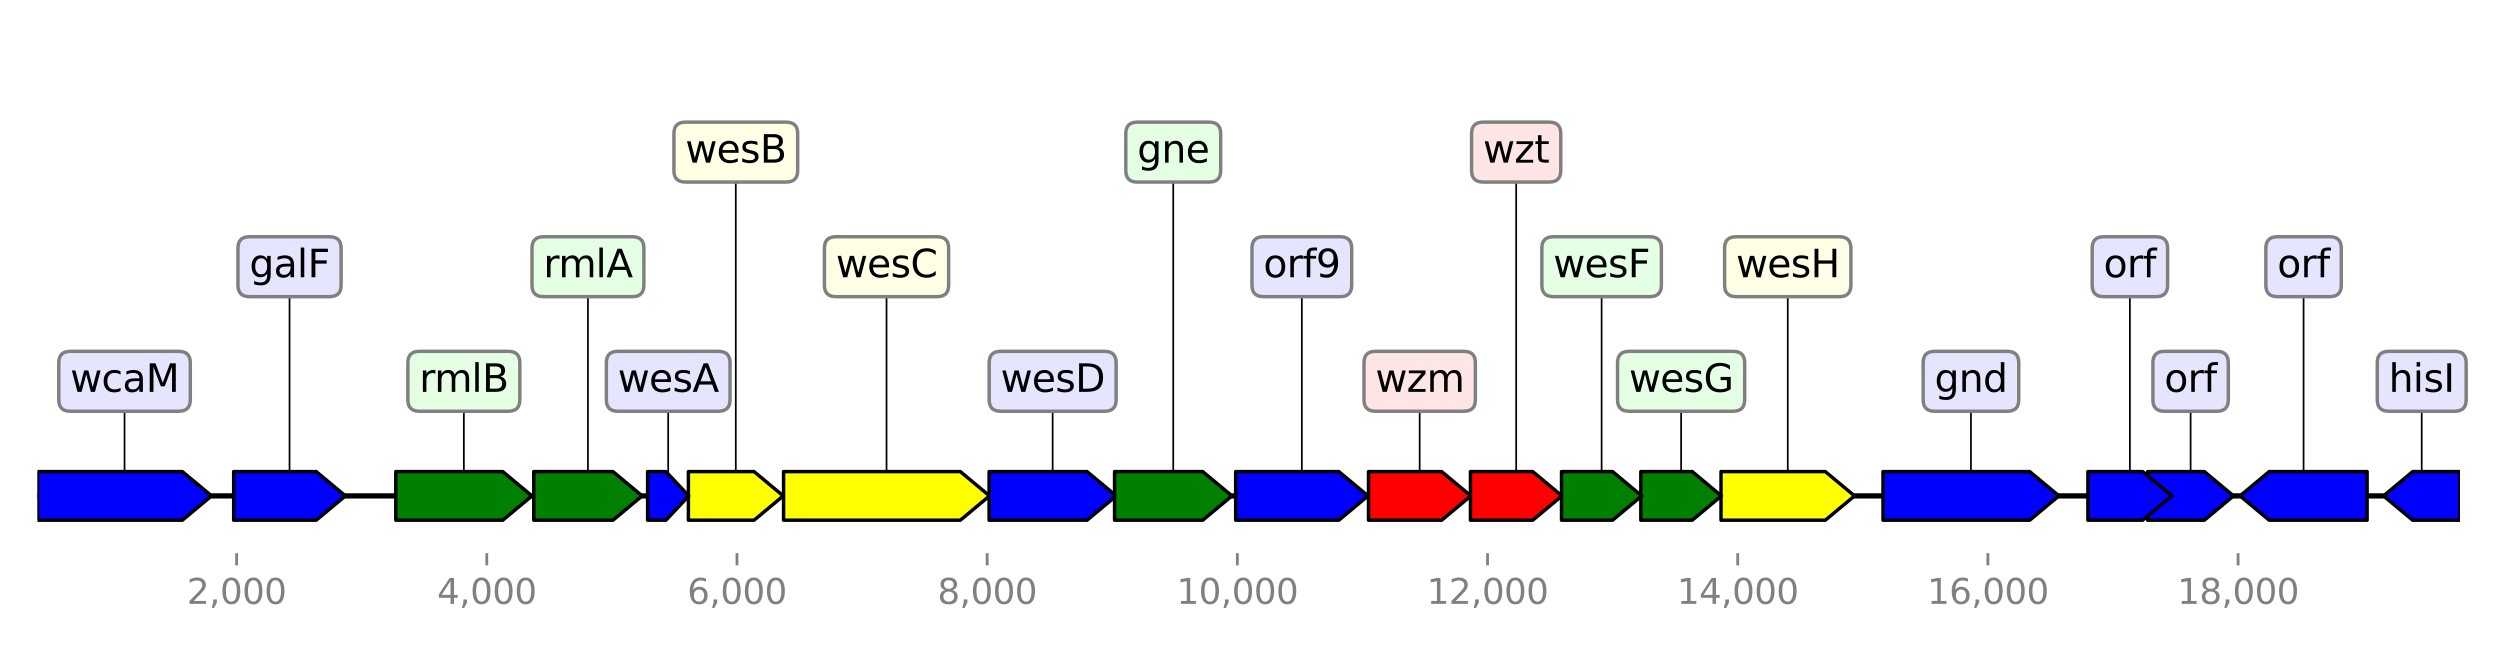 <?xml version="1.0" encoding="utf-8" standalone="no"?>
<!DOCTYPE svg PUBLIC "-//W3C//DTD SVG 1.1//EN"
  "http://www.w3.org/Graphics/SVG/1.1/DTD/svg11.dtd">
<svg height="187.2pt" version="1.1" viewBox="0 0 720 187.2" width="720pt" xmlns="http://www.w3.org/2000/svg" xmlns:xlink="http://www.w3.org/1999/xlink">
 <defs>
  <style type="text/css">*{stroke-linecap:butt;stroke-linejoin:round;}</style>
 </defs>
 <g id="figure_1">
  <g id="patch_1">
   <path d="M 0 187.2 
L 720 187.2 
L 720 0 
L 0 0 
z
" style="fill:#ffffff;"/>
  </g>
  <g id="axes_1">
   <g id="line2d_1">
    <path clip-path="url(#p6da4b9eab3)" d="M 10.8 142.818 
L 708.471 142.818 
" style="fill:none;stroke:#000000;stroke-linecap:square;stroke-width:1.5;"/>
   </g>
   <g id="line2d_2">
    <path clip-path="url(#p6da4b9eab3)" d="M 255.321 76.809 
L 255.321 142.818 
" style="fill:none;stroke:#000000;stroke-linecap:square;stroke-width:0.5;"/>
   </g>
   <g id="line2d_3">
    <path clip-path="url(#p6da4b9eab3)" d="M 567.634 109.813 
L 567.634 142.818 
" style="fill:none;stroke:#000000;stroke-linecap:square;stroke-width:0.5;"/>
   </g>
   <g id="line2d_4">
    <path clip-path="url(#p6da4b9eab3)" d="M 35.867 109.813 
L 35.867 142.818 
" style="fill:none;stroke:#000000;stroke-linecap:square;stroke-width:0.5;"/>
   </g>
   <g id="line2d_5">
    <path clip-path="url(#p6da4b9eab3)" d="M 133.589 109.813 
L 133.589 142.818 
" style="fill:none;stroke:#000000;stroke-linecap:square;stroke-width:0.5;"/>
   </g>
   <g id="line2d_6">
    <path clip-path="url(#p6da4b9eab3)" d="M 514.873 76.809 
L 514.873 142.818 
" style="fill:none;stroke:#000000;stroke-linecap:square;stroke-width:0.5;"/>
   </g>
   <g id="line2d_7">
    <path clip-path="url(#p6da4b9eab3)" d="M 374.929 76.809 
L 374.929 142.818 
" style="fill:none;stroke:#000000;stroke-linecap:square;stroke-width:0.5;"/>
   </g>
   <g id="line2d_8">
    <path clip-path="url(#p6da4b9eab3)" d="M 303.164 109.813 
L 303.164 142.818 
" style="fill:none;stroke:#000000;stroke-linecap:square;stroke-width:0.5;"/>
   </g>
   <g id="line2d_9">
    <path clip-path="url(#p6da4b9eab3)" d="M 663.428 76.809 
L 663.428 142.818 
" style="fill:none;stroke:#000000;stroke-linecap:square;stroke-width:0.5;"/>
   </g>
   <g id="line2d_10">
    <path clip-path="url(#p6da4b9eab3)" d="M 337.894 43.804 
L 337.894 142.818 
" style="fill:none;stroke:#000000;stroke-linecap:square;stroke-width:0.5;"/>
   </g>
   <g id="line2d_11">
    <path clip-path="url(#p6da4b9eab3)" d="M 83.386 76.809 
L 83.386 142.818 
" style="fill:none;stroke:#000000;stroke-linecap:square;stroke-width:0.5;"/>
   </g>
   <g id="line2d_12">
    <path clip-path="url(#p6da4b9eab3)" d="M 169.327 76.809 
L 169.327 142.818 
" style="fill:none;stroke:#000000;stroke-linecap:square;stroke-width:0.5;"/>
   </g>
   <g id="line2d_13">
    <path clip-path="url(#p6da4b9eab3)" d="M 408.866 109.813 
L 408.866 142.818 
" style="fill:none;stroke:#000000;stroke-linecap:square;stroke-width:0.5;"/>
   </g>
   <g id="line2d_14">
    <path clip-path="url(#p6da4b9eab3)" d="M 211.91 43.804 
L 211.91 142.818 
" style="fill:none;stroke:#000000;stroke-linecap:square;stroke-width:0.5;"/>
   </g>
   <g id="line2d_15">
    <path clip-path="url(#p6da4b9eab3)" d="M 436.66 43.804 
L 436.66 142.818 
" style="fill:none;stroke:#000000;stroke-linecap:square;stroke-width:0.5;"/>
   </g>
   <g id="line2d_16">
    <path clip-path="url(#p6da4b9eab3)" d="M 630.896 109.813 
L 630.896 142.818 
" style="fill:none;stroke:#000000;stroke-linecap:square;stroke-width:0.5;"/>
   </g>
   <g id="line2d_17">
    <path clip-path="url(#p6da4b9eab3)" d="M 613.405 76.809 
L 613.405 142.818 
" style="fill:none;stroke:#000000;stroke-linecap:square;stroke-width:0.5;"/>
   </g>
   <g id="line2d_18">
    <path clip-path="url(#p6da4b9eab3)" d="M 484.161 109.813 
L 484.161 142.818 
" style="fill:none;stroke:#000000;stroke-linecap:square;stroke-width:0.5;"/>
   </g>
   <g id="line2d_19">
    <path clip-path="url(#p6da4b9eab3)" d="M 461.266 76.809 
L 461.266 142.818 
" style="fill:none;stroke:#000000;stroke-linecap:square;stroke-width:0.5;"/>
   </g>
   <g id="line2d_20">
    <path clip-path="url(#p6da4b9eab3)" d="M 697.454 109.813 
L 697.454 142.818 
" style="fill:none;stroke:#000000;stroke-linecap:square;stroke-width:0.5;"/>
   </g>
   <g id="line2d_21">
    <path clip-path="url(#p6da4b9eab3)" d="M 192.438 109.813 
L 192.438 142.818 
" style="fill:none;stroke:#000000;stroke-linecap:square;stroke-width:0.5;"/>
   </g>
   <g id="patch_2">
    <path clip-path="url(#p6da4b9eab3)" d="M 225.672 135.818 
Q 251.121 135.818 276.571 135.818 
L 276.571 135.818 
Q 280.771 139.318 284.971 142.818 
Q 280.771 146.318 276.571 149.818 
L 276.571 149.818 
Q 251.121 149.818 225.672 149.818 
L 225.672 135.818 
z
" style="fill:#ffff00;stroke:#000000;stroke-linecap:round;"/>
   </g>
   <g id="patch_3">
    <path clip-path="url(#p6da4b9eab3)" d="M 542.307 135.818 
Q 563.434 135.818 584.56 135.818 
L 584.56 135.818 
Q 588.76 139.318 592.96 142.818 
Q 588.76 146.318 584.56 149.818 
L 584.56 149.818 
Q 563.434 149.818 542.307 149.818 
L 542.307 135.818 
z
" style="fill:#0000ff;stroke:#000000;stroke-linecap:round;"/>
   </g>
   <g id="patch_4">
    <path clip-path="url(#p6da4b9eab3)" d="M 10.811 135.818 
Q 31.666 135.818 52.521 135.818 
L 52.521 135.818 
Q 56.722 139.318 60.923 142.818 
Q 56.722 146.318 52.521 149.818 
L 52.521 149.818 
Q 31.666 149.818 10.811 149.818 
L 10.811 135.818 
z
" style="fill:#0000ff;stroke:#000000;stroke-linecap:round;"/>
   </g>
   <g id="patch_5">
    <path clip-path="url(#p6da4b9eab3)" d="M 113.99 135.818 
Q 129.39 135.818 144.79 135.818 
L 144.79 135.818 
Q 148.988 139.318 153.187 142.818 
Q 148.988 146.318 144.79 149.818 
L 144.79 149.818 
Q 129.39 149.818 113.99 149.818 
L 113.99 135.818 
z
" style="fill:#008000;stroke:#000000;stroke-linecap:round;"/>
   </g>
   <g id="patch_6">
    <path clip-path="url(#p6da4b9eab3)" d="M 495.653 135.818 
Q 510.671 135.818 525.689 135.818 
L 525.689 135.818 
Q 529.891 139.318 534.093 142.818 
Q 529.891 146.318 525.689 149.818 
L 525.689 149.818 
Q 510.671 149.818 495.653 149.818 
L 495.653 135.818 
z
" style="fill:#ffff00;stroke:#000000;stroke-linecap:round;"/>
   </g>
   <g id="patch_7">
    <path clip-path="url(#p6da4b9eab3)" d="M 355.871 135.818 
Q 370.73 135.818 385.588 135.818 
L 385.588 135.818 
Q 389.788 139.318 393.987 142.818 
Q 389.788 146.318 385.588 149.818 
L 385.588 149.818 
Q 370.73 149.818 355.871 149.818 
L 355.871 135.818 
z
" style="fill:#0000ff;stroke:#000000;stroke-linecap:round;"/>
   </g>
   <g id="patch_8">
    <path clip-path="url(#p6da4b9eab3)" d="M 284.863 135.818 
Q 298.967 135.818 313.07 135.818 
L 313.07 135.818 
Q 317.268 139.318 321.466 142.818 
Q 317.268 146.318 313.07 149.818 
L 313.07 149.818 
Q 298.967 149.818 284.863 149.818 
L 284.863 135.818 
z
" style="fill:#0000ff;stroke:#000000;stroke-linecap:round;"/>
   </g>
   <g id="patch_9">
    <path clip-path="url(#p6da4b9eab3)" d="M 681.729 149.818 
Q 667.625 149.818 653.522 149.818 
L 653.522 149.818 
Q 649.324 146.318 645.126 142.818 
Q 649.324 139.318 653.522 135.818 
L 653.522 135.818 
Q 667.625 135.818 681.729 135.818 
L 681.729 149.818 
z
" style="fill:#0000ff;stroke:#000000;stroke-linecap:round;"/>
   </g>
   <g id="patch_10">
    <path clip-path="url(#p6da4b9eab3)" d="M 320.997 135.818 
Q 333.692 135.818 346.387 135.818 
L 346.387 135.818 
Q 350.589 139.318 354.79 142.818 
Q 350.589 146.318 346.387 149.818 
L 346.387 149.818 
Q 333.692 149.818 320.997 149.818 
L 320.997 135.818 
z
" style="fill:#008000;stroke:#000000;stroke-linecap:round;"/>
   </g>
   <g id="patch_11">
    <path clip-path="url(#p6da4b9eab3)" d="M 67.3 135.818 
Q 79.186 135.818 91.071 135.818 
L 91.071 135.818 
Q 95.271 139.318 99.472 142.818 
Q 95.271 146.318 91.071 149.818 
L 91.071 149.818 
Q 79.186 149.818 67.3 149.818 
L 67.3 135.818 
z
" style="fill:#0000ff;stroke:#000000;stroke-linecap:round;"/>
   </g>
   <g id="patch_12">
    <path clip-path="url(#p6da4b9eab3)" d="M 153.727 135.818 
Q 165.128 135.818 176.528 135.818 
L 176.528 135.818 
Q 180.727 139.318 184.926 142.818 
Q 180.727 146.318 176.528 149.818 
L 176.528 149.818 
Q 165.128 149.818 153.727 149.818 
L 153.727 135.818 
z
" style="fill:#008000;stroke:#000000;stroke-linecap:round;"/>
   </g>
   <g id="patch_13">
    <path clip-path="url(#p6da4b9eab3)" d="M 394.131 135.818 
Q 404.666 135.818 415.201 135.818 
L 415.201 135.818 
Q 419.4 139.318 423.6 142.818 
Q 419.4 146.318 415.201 149.818 
L 415.201 149.818 
Q 404.666 149.818 394.131 149.818 
L 394.131 135.818 
z
" style="fill:#ff0000;stroke:#000000;stroke-linecap:round;"/>
   </g>
   <g id="patch_14">
    <path clip-path="url(#p6da4b9eab3)" d="M 198.256 135.818 
Q 207.711 135.818 217.167 135.818 
L 217.167 135.818 
Q 221.365 139.318 225.564 142.818 
Q 221.365 146.318 217.167 149.818 
L 217.167 149.818 
Q 207.711 149.818 198.256 149.818 
L 198.256 135.818 
z
" style="fill:#ffff00;stroke:#000000;stroke-linecap:round;"/>
   </g>
   <g id="patch_15">
    <path clip-path="url(#p6da4b9eab3)" d="M 423.492 135.818 
Q 432.46 135.818 441.427 135.818 
L 441.427 135.818 
Q 445.627 139.318 449.828 142.818 
Q 445.627 146.318 441.427 149.818 
L 441.427 149.818 
Q 432.46 149.818 423.492 149.818 
L 423.492 135.818 
z
" style="fill:#ff0000;stroke:#000000;stroke-linecap:round;"/>
   </g>
   <g id="patch_16">
    <path clip-path="url(#p6da4b9eab3)" d="M 618.539 135.818 
Q 626.695 135.818 634.851 135.818 
L 634.851 135.818 
Q 639.052 139.318 643.253 142.818 
Q 639.052 146.318 634.851 149.818 
L 634.851 149.818 
Q 626.695 149.818 618.539 149.818 
L 618.539 135.818 
z
" style="fill:#0000ff;stroke:#000000;stroke-linecap:round;"/>
   </g>
   <g id="patch_17">
    <path clip-path="url(#p6da4b9eab3)" d="M 601.318 135.818 
Q 609.204 135.818 617.091 135.818 
L 617.091 135.818 
Q 621.291 139.318 625.492 142.818 
Q 621.291 146.318 617.091 149.818 
L 617.091 149.818 
Q 609.204 149.818 601.318 149.818 
L 601.318 135.818 
z
" style="fill:#0000ff;stroke:#000000;stroke-linecap:round;"/>
   </g>
   <g id="patch_18">
    <path clip-path="url(#p6da4b9eab3)" d="M 472.56 135.818 
Q 479.962 135.818 487.364 135.818 
L 487.364 135.818 
Q 491.562 139.318 495.761 142.818 
Q 491.562 146.318 487.364 149.818 
L 487.364 149.818 
Q 479.962 149.818 472.56 149.818 
L 472.56 135.818 
z
" style="fill:#008000;stroke:#000000;stroke-linecap:round;"/>
   </g>
   <g id="patch_19">
    <path clip-path="url(#p6da4b9eab3)" d="M 449.719 135.818 
Q 457.067 135.818 464.415 135.818 
L 464.415 135.818 
Q 468.614 139.318 472.812 142.818 
Q 468.614 146.318 464.415 149.818 
L 464.415 149.818 
Q 457.067 149.818 449.719 149.818 
L 449.719 135.818 
z
" style="fill:#008000;stroke:#000000;stroke-linecap:round;"/>
   </g>
   <g id="patch_20">
    <path clip-path="url(#p6da4b9eab3)" d="M 708.461 149.818 
Q 701.656 149.818 694.851 149.818 
L 694.851 149.818 
Q 690.65 146.318 686.448 142.818 
Q 690.65 139.318 694.851 135.818 
L 694.851 135.818 
Q 701.656 135.818 708.461 135.818 
L 708.461 149.818 
z
" style="fill:#0000ff;stroke:#000000;stroke-linecap:round;"/>
   </g>
   <g id="patch_21">
    <path clip-path="url(#p6da4b9eab3)" d="M 186.511 135.818 
Q 189.146 135.818 191.781 135.818 
L 191.781 135.818 
Q 195.072 139.318 198.364 142.818 
Q 195.072 146.318 191.781 149.818 
L 191.781 149.818 
Q 189.146 149.818 186.511 149.818 
L 186.511 135.818 
z
" style="fill:#0000ff;stroke:#000000;stroke-linecap:round;"/>
   </g>
   <g id="matplotlib.axis_1">
    <g id="xtick_1">
     <g id="line2d_22">
      <defs>
       <path d="M 0 0 
L 0 3.5 
" id="md6e9f46d12" style="stroke:#808080;stroke-width:0.8;"/>
      </defs>
      <g>
       <use style="fill:#808080;stroke:#808080;stroke-width:0.8;" x="68.147" xlink:href="#md6e9f46d12" y="159.32"/>
      </g>
     </g>
     <g id="text_1">
      <!-- 2,000 -->
      <g style="fill:#808080;" transform="translate(53.833 173.918)scale(0.1 -0.1)">
       <defs>
        <path d="M 1228 531 
L 3431 531 
L 3431 0 
L 469 0 
L 469 531 
Q 828 903 1448 1529 
Q 2069 2156 2228 2338 
Q 2531 2678 2651 2914 
Q 2772 3150 2772 3378 
Q 2772 3750 2511 3984 
Q 2250 4219 1831 4219 
Q 1534 4219 1204 4116 
Q 875 4013 500 3803 
L 500 4441 
Q 881 4594 1212 4672 
Q 1544 4750 1819 4750 
Q 2544 4750 2975 4387 
Q 3406 4025 3406 3419 
Q 3406 3131 3298 2873 
Q 3191 2616 2906 2266 
Q 2828 2175 2409 1742 
Q 1991 1309 1228 531 
z
" id="DejaVuSans-32" transform="scale(0.016)"/>
        <path d="M 750 794 
L 1409 794 
L 1409 256 
L 897 -744 
L 494 -744 
L 750 256 
L 750 794 
z
" id="DejaVuSans-2c" transform="scale(0.016)"/>
        <path d="M 2034 4250 
Q 1547 4250 1301 3770 
Q 1056 3291 1056 2328 
Q 1056 1369 1301 889 
Q 1547 409 2034 409 
Q 2525 409 2770 889 
Q 3016 1369 3016 2328 
Q 3016 3291 2770 3770 
Q 2525 4250 2034 4250 
z
M 2034 4750 
Q 2819 4750 3233 4129 
Q 3647 3509 3647 2328 
Q 3647 1150 3233 529 
Q 2819 -91 2034 -91 
Q 1250 -91 836 529 
Q 422 1150 422 2328 
Q 422 3509 836 4129 
Q 1250 4750 2034 4750 
z
" id="DejaVuSans-30" transform="scale(0.016)"/>
       </defs>
       <use xlink:href="#DejaVuSans-32"/>
       <use x="63.623" xlink:href="#DejaVuSans-2c"/>
       <use x="95.41" xlink:href="#DejaVuSans-30"/>
       <use x="159.033" xlink:href="#DejaVuSans-30"/>
       <use x="222.656" xlink:href="#DejaVuSans-30"/>
      </g>
     </g>
    </g>
    <g id="xtick_2">
     <g id="line2d_23">
      <g>
       <use style="fill:#808080;stroke:#808080;stroke-width:0.8;" x="140.199" xlink:href="#md6e9f46d12" y="159.32"/>
      </g>
     </g>
     <g id="text_2">
      <!-- 4,000 -->
      <g style="fill:#808080;" transform="translate(125.885 173.918)scale(0.1 -0.1)">
       <defs>
        <path d="M 2419 4116 
L 825 1625 
L 2419 1625 
L 2419 4116 
z
M 2253 4666 
L 3047 4666 
L 3047 1625 
L 3713 1625 
L 3713 1100 
L 3047 1100 
L 3047 0 
L 2419 0 
L 2419 1100 
L 313 1100 
L 313 1709 
L 2253 4666 
z
" id="DejaVuSans-34" transform="scale(0.016)"/>
       </defs>
       <use xlink:href="#DejaVuSans-34"/>
       <use x="63.623" xlink:href="#DejaVuSans-2c"/>
       <use x="95.41" xlink:href="#DejaVuSans-30"/>
       <use x="159.033" xlink:href="#DejaVuSans-30"/>
       <use x="222.656" xlink:href="#DejaVuSans-30"/>
      </g>
     </g>
    </g>
    <g id="xtick_3">
     <g id="line2d_24">
      <g>
       <use style="fill:#808080;stroke:#808080;stroke-width:0.8;" x="212.252" xlink:href="#md6e9f46d12" y="159.32"/>
      </g>
     </g>
     <g id="text_3">
      <!-- 6,000 -->
      <g style="fill:#808080;" transform="translate(197.938 173.918)scale(0.1 -0.1)">
       <defs>
        <path d="M 2113 2584 
Q 1688 2584 1439 2293 
Q 1191 2003 1191 1497 
Q 1191 994 1439 701 
Q 1688 409 2113 409 
Q 2538 409 2786 701 
Q 3034 994 3034 1497 
Q 3034 2003 2786 2293 
Q 2538 2584 2113 2584 
z
M 3366 4563 
L 3366 3988 
Q 3128 4100 2886 4159 
Q 2644 4219 2406 4219 
Q 1781 4219 1451 3797 
Q 1122 3375 1075 2522 
Q 1259 2794 1537 2939 
Q 1816 3084 2150 3084 
Q 2853 3084 3261 2657 
Q 3669 2231 3669 1497 
Q 3669 778 3244 343 
Q 2819 -91 2113 -91 
Q 1303 -91 875 529 
Q 447 1150 447 2328 
Q 447 3434 972 4092 
Q 1497 4750 2381 4750 
Q 2619 4750 2861 4703 
Q 3103 4656 3366 4563 
z
" id="DejaVuSans-36" transform="scale(0.016)"/>
       </defs>
       <use xlink:href="#DejaVuSans-36"/>
       <use x="63.623" xlink:href="#DejaVuSans-2c"/>
       <use x="95.41" xlink:href="#DejaVuSans-30"/>
       <use x="159.033" xlink:href="#DejaVuSans-30"/>
       <use x="222.656" xlink:href="#DejaVuSans-30"/>
      </g>
     </g>
    </g>
    <g id="xtick_4">
     <g id="line2d_25">
      <g>
       <use style="fill:#808080;stroke:#808080;stroke-width:0.8;" x="284.305" xlink:href="#md6e9f46d12" y="159.32"/>
      </g>
     </g>
     <g id="text_4">
      <!-- 8,000 -->
      <g style="fill:#808080;" transform="translate(269.991 173.918)scale(0.1 -0.1)">
       <defs>
        <path d="M 2034 2216 
Q 1584 2216 1326 1975 
Q 1069 1734 1069 1313 
Q 1069 891 1326 650 
Q 1584 409 2034 409 
Q 2484 409 2743 651 
Q 3003 894 3003 1313 
Q 3003 1734 2745 1975 
Q 2488 2216 2034 2216 
z
M 1403 2484 
Q 997 2584 770 2862 
Q 544 3141 544 3541 
Q 544 4100 942 4425 
Q 1341 4750 2034 4750 
Q 2731 4750 3128 4425 
Q 3525 4100 3525 3541 
Q 3525 3141 3298 2862 
Q 3072 2584 2669 2484 
Q 3125 2378 3379 2068 
Q 3634 1759 3634 1313 
Q 3634 634 3220 271 
Q 2806 -91 2034 -91 
Q 1263 -91 848 271 
Q 434 634 434 1313 
Q 434 1759 690 2068 
Q 947 2378 1403 2484 
z
M 1172 3481 
Q 1172 3119 1398 2916 
Q 1625 2713 2034 2713 
Q 2441 2713 2670 2916 
Q 2900 3119 2900 3481 
Q 2900 3844 2670 4047 
Q 2441 4250 2034 4250 
Q 1625 4250 1398 4047 
Q 1172 3844 1172 3481 
z
" id="DejaVuSans-38" transform="scale(0.016)"/>
       </defs>
       <use xlink:href="#DejaVuSans-38"/>
       <use x="63.623" xlink:href="#DejaVuSans-2c"/>
       <use x="95.41" xlink:href="#DejaVuSans-30"/>
       <use x="159.033" xlink:href="#DejaVuSans-30"/>
       <use x="222.656" xlink:href="#DejaVuSans-30"/>
      </g>
     </g>
    </g>
    <g id="xtick_5">
     <g id="line2d_26">
      <g>
       <use style="fill:#808080;stroke:#808080;stroke-width:0.8;" x="356.357" xlink:href="#md6e9f46d12" y="159.32"/>
      </g>
     </g>
     <g id="text_5">
      <!-- 10,000 -->
      <g style="fill:#808080;" transform="translate(338.862 173.918)scale(0.1 -0.1)">
       <defs>
        <path d="M 794 531 
L 1825 531 
L 1825 4091 
L 703 3866 
L 703 4441 
L 1819 4666 
L 2450 4666 
L 2450 531 
L 3481 531 
L 3481 0 
L 794 0 
L 794 531 
z
" id="DejaVuSans-31" transform="scale(0.016)"/>
       </defs>
       <use xlink:href="#DejaVuSans-31"/>
       <use x="63.623" xlink:href="#DejaVuSans-30"/>
       <use x="127.246" xlink:href="#DejaVuSans-2c"/>
       <use x="159.033" xlink:href="#DejaVuSans-30"/>
       <use x="222.656" xlink:href="#DejaVuSans-30"/>
       <use x="286.279" xlink:href="#DejaVuSans-30"/>
      </g>
     </g>
    </g>
    <g id="xtick_6">
     <g id="line2d_27">
      <g>
       <use style="fill:#808080;stroke:#808080;stroke-width:0.8;" x="428.41" xlink:href="#md6e9f46d12" y="159.32"/>
      </g>
     </g>
     <g id="text_6">
      <!-- 12,000 -->
      <g style="fill:#808080;" transform="translate(410.915 173.918)scale(0.1 -0.1)">
       <use xlink:href="#DejaVuSans-31"/>
       <use x="63.623" xlink:href="#DejaVuSans-32"/>
       <use x="127.246" xlink:href="#DejaVuSans-2c"/>
       <use x="159.033" xlink:href="#DejaVuSans-30"/>
       <use x="222.656" xlink:href="#DejaVuSans-30"/>
       <use x="286.279" xlink:href="#DejaVuSans-30"/>
      </g>
     </g>
    </g>
    <g id="xtick_7">
     <g id="line2d_28">
      <g>
       <use style="fill:#808080;stroke:#808080;stroke-width:0.8;" x="500.463" xlink:href="#md6e9f46d12" y="159.32"/>
      </g>
     </g>
     <g id="text_7">
      <!-- 14,000 -->
      <g style="fill:#808080;" transform="translate(482.967 173.918)scale(0.1 -0.1)">
       <use xlink:href="#DejaVuSans-31"/>
       <use x="63.623" xlink:href="#DejaVuSans-34"/>
       <use x="127.246" xlink:href="#DejaVuSans-2c"/>
       <use x="159.033" xlink:href="#DejaVuSans-30"/>
       <use x="222.656" xlink:href="#DejaVuSans-30"/>
       <use x="286.279" xlink:href="#DejaVuSans-30"/>
      </g>
     </g>
    </g>
    <g id="xtick_8">
     <g id="line2d_29">
      <g>
       <use style="fill:#808080;stroke:#808080;stroke-width:0.8;" x="572.515" xlink:href="#md6e9f46d12" y="159.32"/>
      </g>
     </g>
     <g id="text_8">
      <!-- 16,000 -->
      <g style="fill:#808080;" transform="translate(555.02 173.918)scale(0.1 -0.1)">
       <use xlink:href="#DejaVuSans-31"/>
       <use x="63.623" xlink:href="#DejaVuSans-36"/>
       <use x="127.246" xlink:href="#DejaVuSans-2c"/>
       <use x="159.033" xlink:href="#DejaVuSans-30"/>
       <use x="222.656" xlink:href="#DejaVuSans-30"/>
       <use x="286.279" xlink:href="#DejaVuSans-30"/>
      </g>
     </g>
    </g>
    <g id="xtick_9">
     <g id="line2d_30">
      <g>
       <use style="fill:#808080;stroke:#808080;stroke-width:0.8;" x="644.568" xlink:href="#md6e9f46d12" y="159.32"/>
      </g>
     </g>
     <g id="text_9">
      <!-- 18,000 -->
      <g style="fill:#808080;" transform="translate(627.073 173.918)scale(0.1 -0.1)">
       <use xlink:href="#DejaVuSans-31"/>
       <use x="63.623" xlink:href="#DejaVuSans-38"/>
       <use x="127.246" xlink:href="#DejaVuSans-2c"/>
       <use x="159.033" xlink:href="#DejaVuSans-30"/>
       <use x="222.656" xlink:href="#DejaVuSans-30"/>
       <use x="286.279" xlink:href="#DejaVuSans-30"/>
      </g>
     </g>
    </g>
   </g>
   <g id="linkto_wesC">
    <g id="patch_22">
     <a xlink:href="wesC">
      <path d="M 240.734 85.432 
L 269.909 85.432 
Q 273.209 85.432 273.209 82.132 
L 273.209 71.486 
Q 273.209 68.186 269.909 68.186 
L 240.734 68.186 
Q 237.434 68.186 237.434 71.486 
L 237.434 82.132 
Q 237.434 85.432 240.734 85.432 
z
" style="fill:#ffffe5;stroke:#808080;stroke-linejoin:miter;"/>
     </a>
    </g>
    <!-- wesC -->
    <g transform="translate(240.734 79.844)scale(0.11 -0.11)">
     <defs>
      <path d="M 269 3500 
L 844 3500 
L 1563 769 
L 2278 3500 
L 2956 3500 
L 3675 769 
L 4391 3500 
L 4966 3500 
L 4050 0 
L 3372 0 
L 2619 2869 
L 1863 0 
L 1184 0 
L 269 3500 
z
" id="DejaVuSans-77" transform="scale(0.016)"/>
      <path d="M 3597 1894 
L 3597 1613 
L 953 1613 
Q 991 1019 1311 708 
Q 1631 397 2203 397 
Q 2534 397 2845 478 
Q 3156 559 3463 722 
L 3463 178 
Q 3153 47 2828 -22 
Q 2503 -91 2169 -91 
Q 1331 -91 842 396 
Q 353 884 353 1716 
Q 353 2575 817 3079 
Q 1281 3584 2069 3584 
Q 2775 3584 3186 3129 
Q 3597 2675 3597 1894 
z
M 3022 2063 
Q 3016 2534 2758 2815 
Q 2500 3097 2075 3097 
Q 1594 3097 1305 2825 
Q 1016 2553 972 2059 
L 3022 2063 
z
" id="DejaVuSans-65" transform="scale(0.016)"/>
      <path d="M 2834 3397 
L 2834 2853 
Q 2591 2978 2328 3040 
Q 2066 3103 1784 3103 
Q 1356 3103 1142 2972 
Q 928 2841 928 2578 
Q 928 2378 1081 2264 
Q 1234 2150 1697 2047 
L 1894 2003 
Q 2506 1872 2764 1633 
Q 3022 1394 3022 966 
Q 3022 478 2636 193 
Q 2250 -91 1575 -91 
Q 1294 -91 989 -36 
Q 684 19 347 128 
L 347 722 
Q 666 556 975 473 
Q 1284 391 1588 391 
Q 1994 391 2212 530 
Q 2431 669 2431 922 
Q 2431 1156 2273 1281 
Q 2116 1406 1581 1522 
L 1381 1569 
Q 847 1681 609 1914 
Q 372 2147 372 2553 
Q 372 3047 722 3315 
Q 1072 3584 1716 3584 
Q 2034 3584 2315 3537 
Q 2597 3491 2834 3397 
z
" id="DejaVuSans-73" transform="scale(0.016)"/>
      <path d="M 4122 4306 
L 4122 3641 
Q 3803 3938 3442 4084 
Q 3081 4231 2675 4231 
Q 1875 4231 1450 3742 
Q 1025 3253 1025 2328 
Q 1025 1406 1450 917 
Q 1875 428 2675 428 
Q 3081 428 3442 575 
Q 3803 722 4122 1019 
L 4122 359 
Q 3791 134 3420 21 
Q 3050 -91 2638 -91 
Q 1578 -91 968 557 
Q 359 1206 359 2328 
Q 359 3453 968 4101 
Q 1578 4750 2638 4750 
Q 3056 4750 3426 4639 
Q 3797 4528 4122 4306 
z
" id="DejaVuSans-43" transform="scale(0.016)"/>
     </defs>
     <use xlink:href="#DejaVuSans-77"/>
     <use x="81.787" xlink:href="#DejaVuSans-65"/>
     <use x="143.311" xlink:href="#DejaVuSans-73"/>
     <use x="195.41" xlink:href="#DejaVuSans-43"/>
    </g>
   </g>
   <g id="linkto_gnd">
    <g id="patch_23">
     <a xlink:href="gnd">
      <path d="M 557.165 118.436 
L 578.103 118.436 
Q 581.403 118.436 581.403 115.136 
L 581.403 104.49 
Q 581.403 101.19 578.103 101.19 
L 557.165 101.19 
Q 553.865 101.19 553.865 104.49 
L 553.865 115.136 
Q 553.865 118.436 557.165 118.436 
z
" style="fill:#e5e5ff;stroke:#808080;stroke-linejoin:miter;"/>
     </a>
    </g>
    <!-- gnd -->
    <g transform="translate(557.165 112.849)scale(0.11 -0.11)">
     <defs>
      <path d="M 2906 1791 
Q 2906 2416 2648 2759 
Q 2391 3103 1925 3103 
Q 1463 3103 1205 2759 
Q 947 2416 947 1791 
Q 947 1169 1205 825 
Q 1463 481 1925 481 
Q 2391 481 2648 825 
Q 2906 1169 2906 1791 
z
M 3481 434 
Q 3481 -459 3084 -895 
Q 2688 -1331 1869 -1331 
Q 1566 -1331 1297 -1286 
Q 1028 -1241 775 -1147 
L 775 -588 
Q 1028 -725 1275 -790 
Q 1522 -856 1778 -856 
Q 2344 -856 2625 -561 
Q 2906 -266 2906 331 
L 2906 616 
Q 2728 306 2450 153 
Q 2172 0 1784 0 
Q 1141 0 747 490 
Q 353 981 353 1791 
Q 353 2603 747 3093 
Q 1141 3584 1784 3584 
Q 2172 3584 2450 3431 
Q 2728 3278 2906 2969 
L 2906 3500 
L 3481 3500 
L 3481 434 
z
" id="DejaVuSans-67" transform="scale(0.016)"/>
      <path d="M 3513 2113 
L 3513 0 
L 2938 0 
L 2938 2094 
Q 2938 2591 2744 2837 
Q 2550 3084 2163 3084 
Q 1697 3084 1428 2787 
Q 1159 2491 1159 1978 
L 1159 0 
L 581 0 
L 581 3500 
L 1159 3500 
L 1159 2956 
Q 1366 3272 1645 3428 
Q 1925 3584 2291 3584 
Q 2894 3584 3203 3211 
Q 3513 2838 3513 2113 
z
" id="DejaVuSans-6e" transform="scale(0.016)"/>
      <path d="M 2906 2969 
L 2906 4863 
L 3481 4863 
L 3481 0 
L 2906 0 
L 2906 525 
Q 2725 213 2448 61 
Q 2172 -91 1784 -91 
Q 1150 -91 751 415 
Q 353 922 353 1747 
Q 353 2572 751 3078 
Q 1150 3584 1784 3584 
Q 2172 3584 2448 3432 
Q 2725 3281 2906 2969 
z
M 947 1747 
Q 947 1113 1208 752 
Q 1469 391 1925 391 
Q 2381 391 2643 752 
Q 2906 1113 2906 1747 
Q 2906 2381 2643 2742 
Q 2381 3103 1925 3103 
Q 1469 3103 1208 2742 
Q 947 2381 947 1747 
z
" id="DejaVuSans-64" transform="scale(0.016)"/>
     </defs>
     <use xlink:href="#DejaVuSans-67"/>
     <use x="63.477" xlink:href="#DejaVuSans-6e"/>
     <use x="126.855" xlink:href="#DejaVuSans-64"/>
    </g>
   </g>
   <g id="linkto_wcaM">
    <g id="patch_24">
     <a xlink:href="wcaM">
      <path d="M 20.229 118.436 
L 51.505 118.436 
Q 54.805 118.436 54.805 115.136 
L 54.805 104.49 
Q 54.805 101.19 51.505 101.19 
L 20.229 101.19 
Q 16.929 101.19 16.929 104.49 
L 16.929 115.136 
Q 16.929 118.436 20.229 118.436 
z
" style="fill:#e5e5ff;stroke:#808080;stroke-linejoin:miter;"/>
     </a>
    </g>
    <!-- wcaM -->
    <g transform="translate(20.229 112.849)scale(0.11 -0.11)">
     <defs>
      <path d="M 3122 3366 
L 3122 2828 
Q 2878 2963 2633 3030 
Q 2388 3097 2138 3097 
Q 1578 3097 1268 2742 
Q 959 2388 959 1747 
Q 959 1106 1268 751 
Q 1578 397 2138 397 
Q 2388 397 2633 464 
Q 2878 531 3122 666 
L 3122 134 
Q 2881 22 2623 -34 
Q 2366 -91 2075 -91 
Q 1284 -91 818 406 
Q 353 903 353 1747 
Q 353 2603 823 3093 
Q 1294 3584 2113 3584 
Q 2378 3584 2631 3529 
Q 2884 3475 3122 3366 
z
" id="DejaVuSans-63" transform="scale(0.016)"/>
      <path d="M 2194 1759 
Q 1497 1759 1228 1600 
Q 959 1441 959 1056 
Q 959 750 1161 570 
Q 1363 391 1709 391 
Q 2188 391 2477 730 
Q 2766 1069 2766 1631 
L 2766 1759 
L 2194 1759 
z
M 3341 1997 
L 3341 0 
L 2766 0 
L 2766 531 
Q 2569 213 2275 61 
Q 1981 -91 1556 -91 
Q 1019 -91 701 211 
Q 384 513 384 1019 
Q 384 1609 779 1909 
Q 1175 2209 1959 2209 
L 2766 2209 
L 2766 2266 
Q 2766 2663 2505 2880 
Q 2244 3097 1772 3097 
Q 1472 3097 1187 3025 
Q 903 2953 641 2809 
L 641 3341 
Q 956 3463 1253 3523 
Q 1550 3584 1831 3584 
Q 2591 3584 2966 3190 
Q 3341 2797 3341 1997 
z
" id="DejaVuSans-61" transform="scale(0.016)"/>
      <path d="M 628 4666 
L 1569 4666 
L 2759 1491 
L 3956 4666 
L 4897 4666 
L 4897 0 
L 4281 0 
L 4281 4097 
L 3078 897 
L 2444 897 
L 1241 4097 
L 1241 0 
L 628 0 
L 628 4666 
z
" id="DejaVuSans-4d" transform="scale(0.016)"/>
     </defs>
     <use xlink:href="#DejaVuSans-77"/>
     <use x="81.787" xlink:href="#DejaVuSans-63"/>
     <use x="136.768" xlink:href="#DejaVuSans-61"/>
     <use x="198.047" xlink:href="#DejaVuSans-4d"/>
    </g>
   </g>
   <g id="linkto_rmlB">
    <g id="patch_25">
     <a xlink:href="rmlB">
      <path d="M 120.765 118.436 
L 146.412 118.436 
Q 149.712 118.436 149.712 115.136 
L 149.712 104.49 
Q 149.712 101.19 146.412 101.19 
L 120.765 101.19 
Q 117.465 101.19 117.465 104.49 
L 117.465 115.136 
Q 117.465 118.436 120.765 118.436 
z
" style="fill:#e5ffe5;stroke:#808080;stroke-linejoin:miter;"/>
     </a>
    </g>
    <!-- rmlB -->
    <g transform="translate(120.765 112.849)scale(0.11 -0.11)">
     <defs>
      <path d="M 2631 2963 
Q 2534 3019 2420 3045 
Q 2306 3072 2169 3072 
Q 1681 3072 1420 2755 
Q 1159 2438 1159 1844 
L 1159 0 
L 581 0 
L 581 3500 
L 1159 3500 
L 1159 2956 
Q 1341 3275 1631 3429 
Q 1922 3584 2338 3584 
Q 2397 3584 2469 3576 
Q 2541 3569 2628 3553 
L 2631 2963 
z
" id="DejaVuSans-72" transform="scale(0.016)"/>
      <path d="M 3328 2828 
Q 3544 3216 3844 3400 
Q 4144 3584 4550 3584 
Q 5097 3584 5394 3201 
Q 5691 2819 5691 2113 
L 5691 0 
L 5113 0 
L 5113 2094 
Q 5113 2597 4934 2840 
Q 4756 3084 4391 3084 
Q 3944 3084 3684 2787 
Q 3425 2491 3425 1978 
L 3425 0 
L 2847 0 
L 2847 2094 
Q 2847 2600 2669 2842 
Q 2491 3084 2119 3084 
Q 1678 3084 1418 2786 
Q 1159 2488 1159 1978 
L 1159 0 
L 581 0 
L 581 3500 
L 1159 3500 
L 1159 2956 
Q 1356 3278 1631 3431 
Q 1906 3584 2284 3584 
Q 2666 3584 2933 3390 
Q 3200 3197 3328 2828 
z
" id="DejaVuSans-6d" transform="scale(0.016)"/>
      <path d="M 603 4863 
L 1178 4863 
L 1178 0 
L 603 0 
L 603 4863 
z
" id="DejaVuSans-6c" transform="scale(0.016)"/>
      <path d="M 1259 2228 
L 1259 519 
L 2272 519 
Q 2781 519 3026 730 
Q 3272 941 3272 1375 
Q 3272 1813 3026 2020 
Q 2781 2228 2272 2228 
L 1259 2228 
z
M 1259 4147 
L 1259 2741 
L 2194 2741 
Q 2656 2741 2882 2914 
Q 3109 3088 3109 3444 
Q 3109 3797 2882 3972 
Q 2656 4147 2194 4147 
L 1259 4147 
z
M 628 4666 
L 2241 4666 
Q 2963 4666 3353 4366 
Q 3744 4066 3744 3513 
Q 3744 3084 3544 2831 
Q 3344 2578 2956 2516 
Q 3422 2416 3680 2098 
Q 3938 1781 3938 1306 
Q 3938 681 3513 340 
Q 3088 0 2303 0 
L 628 0 
L 628 4666 
z
" id="DejaVuSans-42" transform="scale(0.016)"/>
     </defs>
     <use xlink:href="#DejaVuSans-72"/>
     <use x="39.363" xlink:href="#DejaVuSans-6d"/>
     <use x="136.775" xlink:href="#DejaVuSans-6c"/>
     <use x="164.559" xlink:href="#DejaVuSans-42"/>
    </g>
   </g>
   <g id="linkto_wesH">
    <g id="patch_26">
     <a xlink:href="wesH">
      <path d="M 499.99 85.432 
L 529.757 85.432 
Q 533.057 85.432 533.057 82.132 
L 533.057 71.486 
Q 533.057 68.186 529.757 68.186 
L 499.99 68.186 
Q 496.69 68.186 496.69 71.486 
L 496.69 82.132 
Q 496.69 85.432 499.99 85.432 
z
" style="fill:#ffffe5;stroke:#808080;stroke-linejoin:miter;"/>
     </a>
    </g>
    <!-- wesH -->
    <g transform="translate(499.99 79.844)scale(0.11 -0.11)">
     <defs>
      <path d="M 628 4666 
L 1259 4666 
L 1259 2753 
L 3553 2753 
L 3553 4666 
L 4184 4666 
L 4184 0 
L 3553 0 
L 3553 2222 
L 1259 2222 
L 1259 0 
L 628 0 
L 628 4666 
z
" id="DejaVuSans-48" transform="scale(0.016)"/>
     </defs>
     <use xlink:href="#DejaVuSans-77"/>
     <use x="81.787" xlink:href="#DejaVuSans-65"/>
     <use x="143.311" xlink:href="#DejaVuSans-73"/>
     <use x="195.41" xlink:href="#DejaVuSans-48"/>
    </g>
   </g>
   <g id="linkto_orf9">
    <g id="patch_27">
     <a xlink:href="orf9">
      <path d="M 363.867 85.432 
L 385.991 85.432 
Q 389.291 85.432 389.291 82.132 
L 389.291 71.486 
Q 389.291 68.186 385.991 68.186 
L 363.867 68.186 
Q 360.567 68.186 360.567 71.486 
L 360.567 82.132 
Q 360.567 85.432 363.867 85.432 
z
" style="fill:#e5e5ff;stroke:#808080;stroke-linejoin:miter;"/>
     </a>
    </g>
    <!-- orf9 -->
    <g transform="translate(363.867 79.844)scale(0.11 -0.11)">
     <defs>
      <path d="M 1959 3097 
Q 1497 3097 1228 2736 
Q 959 2375 959 1747 
Q 959 1119 1226 758 
Q 1494 397 1959 397 
Q 2419 397 2687 759 
Q 2956 1122 2956 1747 
Q 2956 2369 2687 2733 
Q 2419 3097 1959 3097 
z
M 1959 3584 
Q 2709 3584 3137 3096 
Q 3566 2609 3566 1747 
Q 3566 888 3137 398 
Q 2709 -91 1959 -91 
Q 1206 -91 779 398 
Q 353 888 353 1747 
Q 353 2609 779 3096 
Q 1206 3584 1959 3584 
z
" id="DejaVuSans-6f" transform="scale(0.016)"/>
      <path d="M 2375 4863 
L 2375 4384 
L 1825 4384 
Q 1516 4384 1395 4259 
Q 1275 4134 1275 3809 
L 1275 3500 
L 2222 3500 
L 2222 3053 
L 1275 3053 
L 1275 0 
L 697 0 
L 697 3053 
L 147 3053 
L 147 3500 
L 697 3500 
L 697 3744 
Q 697 4328 969 4595 
Q 1241 4863 1831 4863 
L 2375 4863 
z
" id="DejaVuSans-66" transform="scale(0.016)"/>
      <path d="M 703 97 
L 703 672 
Q 941 559 1184 500 
Q 1428 441 1663 441 
Q 2288 441 2617 861 
Q 2947 1281 2994 2138 
Q 2813 1869 2534 1725 
Q 2256 1581 1919 1581 
Q 1219 1581 811 2004 
Q 403 2428 403 3163 
Q 403 3881 828 4315 
Q 1253 4750 1959 4750 
Q 2769 4750 3195 4129 
Q 3622 3509 3622 2328 
Q 3622 1225 3098 567 
Q 2575 -91 1691 -91 
Q 1453 -91 1209 -44 
Q 966 3 703 97 
z
M 1959 2075 
Q 2384 2075 2632 2365 
Q 2881 2656 2881 3163 
Q 2881 3666 2632 3958 
Q 2384 4250 1959 4250 
Q 1534 4250 1286 3958 
Q 1038 3666 1038 3163 
Q 1038 2656 1286 2365 
Q 1534 2075 1959 2075 
z
" id="DejaVuSans-39" transform="scale(0.016)"/>
     </defs>
     <use xlink:href="#DejaVuSans-6f"/>
     <use x="61.182" xlink:href="#DejaVuSans-72"/>
     <use x="102.295" xlink:href="#DejaVuSans-66"/>
     <use x="137.5" xlink:href="#DejaVuSans-39"/>
    </g>
   </g>
   <g id="linkto_wesD">
    <g id="patch_28">
     <a xlink:href="wesD">
      <path d="M 288.182 118.436 
L 318.147 118.436 
Q 321.447 118.436 321.447 115.136 
L 321.447 104.49 
Q 321.447 101.19 318.147 101.19 
L 288.182 101.19 
Q 284.882 101.19 284.882 104.49 
L 284.882 115.136 
Q 284.882 118.436 288.182 118.436 
z
" style="fill:#e5e5ff;stroke:#808080;stroke-linejoin:miter;"/>
     </a>
    </g>
    <!-- wesD -->
    <g transform="translate(288.182 112.849)scale(0.11 -0.11)">
     <defs>
      <path d="M 1259 4147 
L 1259 519 
L 2022 519 
Q 2988 519 3436 956 
Q 3884 1394 3884 2338 
Q 3884 3275 3436 3711 
Q 2988 4147 2022 4147 
L 1259 4147 
z
M 628 4666 
L 1925 4666 
Q 3281 4666 3915 4102 
Q 4550 3538 4550 2338 
Q 4550 1131 3912 565 
Q 3275 0 1925 0 
L 628 0 
L 628 4666 
z
" id="DejaVuSans-44" transform="scale(0.016)"/>
     </defs>
     <use xlink:href="#DejaVuSans-77"/>
     <use x="81.787" xlink:href="#DejaVuSans-65"/>
     <use x="143.311" xlink:href="#DejaVuSans-73"/>
     <use x="195.41" xlink:href="#DejaVuSans-44"/>
    </g>
   </g>
   <g id="linkto_orf">
    <g id="patch_29">
     <a xlink:href="orf">
      <path d="M 655.865 85.432 
L 670.99 85.432 
Q 674.29 85.432 674.29 82.132 
L 674.29 71.486 
Q 674.29 68.186 670.99 68.186 
L 655.865 68.186 
Q 652.565 68.186 652.565 71.486 
L 652.565 82.132 
Q 652.565 85.432 655.865 85.432 
z
" style="fill:#e5e5ff;stroke:#808080;stroke-linejoin:miter;"/>
     </a>
    </g>
    <!-- orf -->
    <g transform="translate(655.865 79.844)scale(0.11 -0.11)">
     <use xlink:href="#DejaVuSans-6f"/>
     <use x="61.182" xlink:href="#DejaVuSans-72"/>
     <use x="102.295" xlink:href="#DejaVuSans-66"/>
    </g>
   </g>
   <g id="linkto_gne">
    <g id="patch_30">
     <a xlink:href="gne">
      <path d="M 327.532 52.427 
L 348.255 52.427 
Q 351.555 52.427 351.555 49.127 
L 351.555 38.481 
Q 351.555 35.181 348.255 35.181 
L 327.532 35.181 
Q 324.232 35.181 324.232 38.481 
L 324.232 49.127 
Q 324.232 52.427 327.532 52.427 
z
" style="fill:#e5ffe5;stroke:#808080;stroke-linejoin:miter;"/>
     </a>
    </g>
    <!-- gne -->
    <g transform="translate(327.532 46.84)scale(0.11 -0.11)">
     <use xlink:href="#DejaVuSans-67"/>
     <use x="63.477" xlink:href="#DejaVuSans-6e"/>
     <use x="126.855" xlink:href="#DejaVuSans-65"/>
    </g>
   </g>
   <g id="linkto_galF">
    <g id="patch_31">
     <a xlink:href="galF">
      <path d="M 71.832 85.432 
L 94.939 85.432 
Q 98.239 85.432 98.239 82.132 
L 98.239 71.486 
Q 98.239 68.186 94.939 68.186 
L 71.832 68.186 
Q 68.532 68.186 68.532 71.486 
L 68.532 82.132 
Q 68.532 85.432 71.832 85.432 
z
" style="fill:#e5e5ff;stroke:#808080;stroke-linejoin:miter;"/>
     </a>
    </g>
    <!-- galF -->
    <g transform="translate(71.832 79.844)scale(0.11 -0.11)">
     <defs>
      <path d="M 628 4666 
L 3309 4666 
L 3309 4134 
L 1259 4134 
L 1259 2759 
L 3109 2759 
L 3109 2228 
L 1259 2228 
L 1259 0 
L 628 0 
L 628 4666 
z
" id="DejaVuSans-46" transform="scale(0.016)"/>
     </defs>
     <use xlink:href="#DejaVuSans-67"/>
     <use x="63.477" xlink:href="#DejaVuSans-61"/>
     <use x="124.756" xlink:href="#DejaVuSans-6c"/>
     <use x="152.539" xlink:href="#DejaVuSans-46"/>
    </g>
   </g>
   <g id="linkto_rmlA">
    <g id="patch_32">
     <a xlink:href="rmlA">
      <path d="M 156.514 85.432 
L 182.139 85.432 
Q 185.439 85.432 185.439 82.132 
L 185.439 71.486 
Q 185.439 68.186 182.139 68.186 
L 156.514 68.186 
Q 153.214 68.186 153.214 71.486 
L 153.214 82.132 
Q 153.214 85.432 156.514 85.432 
z
" style="fill:#e5ffe5;stroke:#808080;stroke-linejoin:miter;"/>
     </a>
    </g>
    <!-- rmlA -->
    <g transform="translate(156.514 79.844)scale(0.11 -0.11)">
     <defs>
      <path d="M 2188 4044 
L 1331 1722 
L 3047 1722 
L 2188 4044 
z
M 1831 4666 
L 2547 4666 
L 4325 0 
L 3669 0 
L 3244 1197 
L 1141 1197 
L 716 0 
L 50 0 
L 1831 4666 
z
" id="DejaVuSans-41" transform="scale(0.016)"/>
     </defs>
     <use xlink:href="#DejaVuSans-72"/>
     <use x="39.363" xlink:href="#DejaVuSans-6d"/>
     <use x="136.775" xlink:href="#DejaVuSans-6c"/>
     <use x="164.559" xlink:href="#DejaVuSans-41"/>
    </g>
   </g>
   <g id="linkto_wzm">
    <g id="patch_33">
     <a xlink:href="wzm">
      <path d="M 396.124 118.436 
L 421.608 118.436 
Q 424.908 118.436 424.908 115.136 
L 424.908 104.49 
Q 424.908 101.19 421.608 101.19 
L 396.124 101.19 
Q 392.824 101.19 392.824 104.49 
L 392.824 115.136 
Q 392.824 118.436 396.124 118.436 
z
" style="fill:#ffe5e5;stroke:#808080;stroke-linejoin:miter;"/>
     </a>
    </g>
    <!-- wzm -->
    <g transform="translate(396.124 112.849)scale(0.11 -0.11)">
     <defs>
      <path d="M 353 3500 
L 3084 3500 
L 3084 2975 
L 922 459 
L 3084 459 
L 3084 0 
L 275 0 
L 275 525 
L 2438 3041 
L 353 3041 
L 353 3500 
z
" id="DejaVuSans-7a" transform="scale(0.016)"/>
     </defs>
     <use xlink:href="#DejaVuSans-77"/>
     <use x="81.787" xlink:href="#DejaVuSans-7a"/>
     <use x="134.277" xlink:href="#DejaVuSans-6d"/>
    </g>
   </g>
   <g id="linkto_wesB">
    <g id="patch_34">
     <a xlink:href="wesB">
      <path d="M 197.389 52.427 
L 226.431 52.427 
Q 229.731 52.427 229.731 49.127 
L 229.731 38.481 
Q 229.731 35.181 226.431 35.181 
L 197.389 35.181 
Q 194.089 35.181 194.089 38.481 
L 194.089 49.127 
Q 194.089 52.427 197.389 52.427 
z
" style="fill:#ffffe5;stroke:#808080;stroke-linejoin:miter;"/>
     </a>
    </g>
    <!-- wesB -->
    <g transform="translate(197.389 46.84)scale(0.11 -0.11)">
     <use xlink:href="#DejaVuSans-77"/>
     <use x="81.787" xlink:href="#DejaVuSans-65"/>
     <use x="143.311" xlink:href="#DejaVuSans-73"/>
     <use x="195.41" xlink:href="#DejaVuSans-42"/>
    </g>
   </g>
   <g id="linkto_wzt">
    <g id="patch_35">
     <a xlink:href="wzt">
      <path d="M 427.119 52.427 
L 446.201 52.427 
Q 449.501 52.427 449.501 49.127 
L 449.501 38.481 
Q 449.501 35.181 446.201 35.181 
L 427.119 35.181 
Q 423.819 35.181 423.819 38.481 
L 423.819 49.127 
Q 423.819 52.427 427.119 52.427 
z
" style="fill:#ffe5e5;stroke:#808080;stroke-linejoin:miter;"/>
     </a>
    </g>
    <!-- wzt -->
    <g transform="translate(427.119 46.84)scale(0.11 -0.11)">
     <defs>
      <path d="M 1172 4494 
L 1172 3500 
L 2356 3500 
L 2356 3053 
L 1172 3053 
L 1172 1153 
Q 1172 725 1289 603 
Q 1406 481 1766 481 
L 2356 481 
L 2356 0 
L 1766 0 
Q 1100 0 847 248 
Q 594 497 594 1153 
L 594 3053 
L 172 3053 
L 172 3500 
L 594 3500 
L 594 4494 
L 1172 4494 
z
" id="DejaVuSans-74" transform="scale(0.016)"/>
     </defs>
     <use xlink:href="#DejaVuSans-77"/>
     <use x="81.787" xlink:href="#DejaVuSans-7a"/>
     <use x="134.277" xlink:href="#DejaVuSans-74"/>
    </g>
   </g>
   <g id="linkto_orf">
    <g id="patch_36">
     <a xlink:href="orf">
      <path d="M 623.333 118.436 
L 638.458 118.436 
Q 641.758 118.436 641.758 115.136 
L 641.758 104.49 
Q 641.758 101.19 638.458 101.19 
L 623.333 101.19 
Q 620.033 101.19 620.033 104.49 
L 620.033 115.136 
Q 620.033 118.436 623.333 118.436 
z
" style="fill:#e5e5ff;stroke:#808080;stroke-linejoin:miter;"/>
     </a>
    </g>
    <!-- orf -->
    <g transform="translate(623.333 112.849)scale(0.11 -0.11)">
     <use xlink:href="#DejaVuSans-6f"/>
     <use x="61.182" xlink:href="#DejaVuSans-72"/>
     <use x="102.295" xlink:href="#DejaVuSans-66"/>
    </g>
   </g>
   <g id="linkto_orf">
    <g id="patch_37">
     <a xlink:href="orf">
      <path d="M 605.843 85.432 
L 620.968 85.432 
Q 624.268 85.432 624.268 82.132 
L 624.268 71.486 
Q 624.268 68.186 620.968 68.186 
L 605.843 68.186 
Q 602.543 68.186 602.543 71.486 
L 602.543 82.132 
Q 602.543 85.432 605.843 85.432 
z
" style="fill:#e5e5ff;stroke:#808080;stroke-linejoin:miter;"/>
     </a>
    </g>
    <!-- orf -->
    <g transform="translate(605.843 79.844)scale(0.11 -0.11)">
     <use xlink:href="#DejaVuSans-6f"/>
     <use x="61.182" xlink:href="#DejaVuSans-72"/>
     <use x="102.295" xlink:href="#DejaVuSans-66"/>
    </g>
   </g>
   <g id="linkto_wesG">
    <g id="patch_38">
     <a xlink:href="wesG">
      <path d="M 469.152 118.436 
L 499.17 118.436 
Q 502.47 118.436 502.47 115.136 
L 502.47 104.49 
Q 502.47 101.19 499.17 101.19 
L 469.152 101.19 
Q 465.852 101.19 465.852 104.49 
L 465.852 115.136 
Q 465.852 118.436 469.152 118.436 
z
" style="fill:#e5ffe5;stroke:#808080;stroke-linejoin:miter;"/>
     </a>
    </g>
    <!-- wesG -->
    <g transform="translate(469.152 112.849)scale(0.11 -0.11)">
     <defs>
      <path d="M 3809 666 
L 3809 1919 
L 2778 1919 
L 2778 2438 
L 4434 2438 
L 4434 434 
Q 4069 175 3628 42 
Q 3188 -91 2688 -91 
Q 1594 -91 976 548 
Q 359 1188 359 2328 
Q 359 3472 976 4111 
Q 1594 4750 2688 4750 
Q 3144 4750 3555 4637 
Q 3966 4525 4313 4306 
L 4313 3634 
Q 3963 3931 3569 4081 
Q 3175 4231 2741 4231 
Q 1884 4231 1454 3753 
Q 1025 3275 1025 2328 
Q 1025 1384 1454 906 
Q 1884 428 2741 428 
Q 3075 428 3337 486 
Q 3600 544 3809 666 
z
" id="DejaVuSans-47" transform="scale(0.016)"/>
     </defs>
     <use xlink:href="#DejaVuSans-77"/>
     <use x="81.787" xlink:href="#DejaVuSans-65"/>
     <use x="143.311" xlink:href="#DejaVuSans-73"/>
     <use x="195.41" xlink:href="#DejaVuSans-47"/>
    </g>
   </g>
   <g id="linkto_wesF">
    <g id="patch_39">
     <a xlink:href="wesF">
      <path d="M 447.355 85.432 
L 475.177 85.432 
Q 478.477 85.432 478.477 82.132 
L 478.477 71.486 
Q 478.477 68.186 475.177 68.186 
L 447.355 68.186 
Q 444.055 68.186 444.055 71.486 
L 444.055 82.132 
Q 444.055 85.432 447.355 85.432 
z
" style="fill:#e5ffe5;stroke:#808080;stroke-linejoin:miter;"/>
     </a>
    </g>
    <!-- wesF -->
    <g transform="translate(447.355 79.844)scale(0.11 -0.11)">
     <use xlink:href="#DejaVuSans-77"/>
     <use x="81.787" xlink:href="#DejaVuSans-65"/>
     <use x="143.311" xlink:href="#DejaVuSans-73"/>
     <use x="195.41" xlink:href="#DejaVuSans-46"/>
    </g>
   </g>
   <g id="linkto_hisI">
    <g id="patch_40">
     <a xlink:href="hisI">
      <path d="M 687.953 118.436 
L 706.956 118.436 
Q 710.256 118.436 710.256 115.136 
L 710.256 104.49 
Q 710.256 101.19 706.956 101.19 
L 687.953 101.19 
Q 684.653 101.19 684.653 104.49 
L 684.653 115.136 
Q 684.653 118.436 687.953 118.436 
z
" style="fill:#e5e5ff;stroke:#808080;stroke-linejoin:miter;"/>
     </a>
    </g>
    <!-- hisI -->
    <g transform="translate(687.953 112.849)scale(0.11 -0.11)">
     <defs>
      <path d="M 3513 2113 
L 3513 0 
L 2938 0 
L 2938 2094 
Q 2938 2591 2744 2837 
Q 2550 3084 2163 3084 
Q 1697 3084 1428 2787 
Q 1159 2491 1159 1978 
L 1159 0 
L 581 0 
L 581 4863 
L 1159 4863 
L 1159 2956 
Q 1366 3272 1645 3428 
Q 1925 3584 2291 3584 
Q 2894 3584 3203 3211 
Q 3513 2838 3513 2113 
z
" id="DejaVuSans-68" transform="scale(0.016)"/>
      <path d="M 603 3500 
L 1178 3500 
L 1178 0 
L 603 0 
L 603 3500 
z
M 603 4863 
L 1178 4863 
L 1178 4134 
L 603 4134 
L 603 4863 
z
" id="DejaVuSans-69" transform="scale(0.016)"/>
      <path d="M 628 4666 
L 1259 4666 
L 1259 0 
L 628 0 
L 628 4666 
z
" id="DejaVuSans-49" transform="scale(0.016)"/>
     </defs>
     <use xlink:href="#DejaVuSans-68"/>
     <use x="63.379" xlink:href="#DejaVuSans-69"/>
     <use x="91.162" xlink:href="#DejaVuSans-73"/>
     <use x="143.262" xlink:href="#DejaVuSans-49"/>
    </g>
   </g>
   <g id="linkto_wesA">
    <g id="patch_41">
     <a xlink:href="wesA">
      <path d="M 177.928 118.436 
L 206.947 118.436 
Q 210.247 118.436 210.247 115.136 
L 210.247 104.49 
Q 210.247 101.19 206.947 101.19 
L 177.928 101.19 
Q 174.628 101.19 174.628 104.49 
L 174.628 115.136 
Q 174.628 118.436 177.928 118.436 
z
" style="fill:#e5e5ff;stroke:#808080;stroke-linejoin:miter;"/>
     </a>
    </g>
    <!-- wesA -->
    <g transform="translate(177.928 112.849)scale(0.11 -0.11)">
     <use xlink:href="#DejaVuSans-77"/>
     <use x="81.787" xlink:href="#DejaVuSans-65"/>
     <use x="143.311" xlink:href="#DejaVuSans-73"/>
     <use x="195.41" xlink:href="#DejaVuSans-41"/>
    </g>
   </g>
  </g>
 </g>
 <defs>
  <clipPath id="p6da4b9eab3">
   <rect height="148.52" width="697.671" x="10.8" y="10.8"/>
  </clipPath>
 </defs>
</svg>
